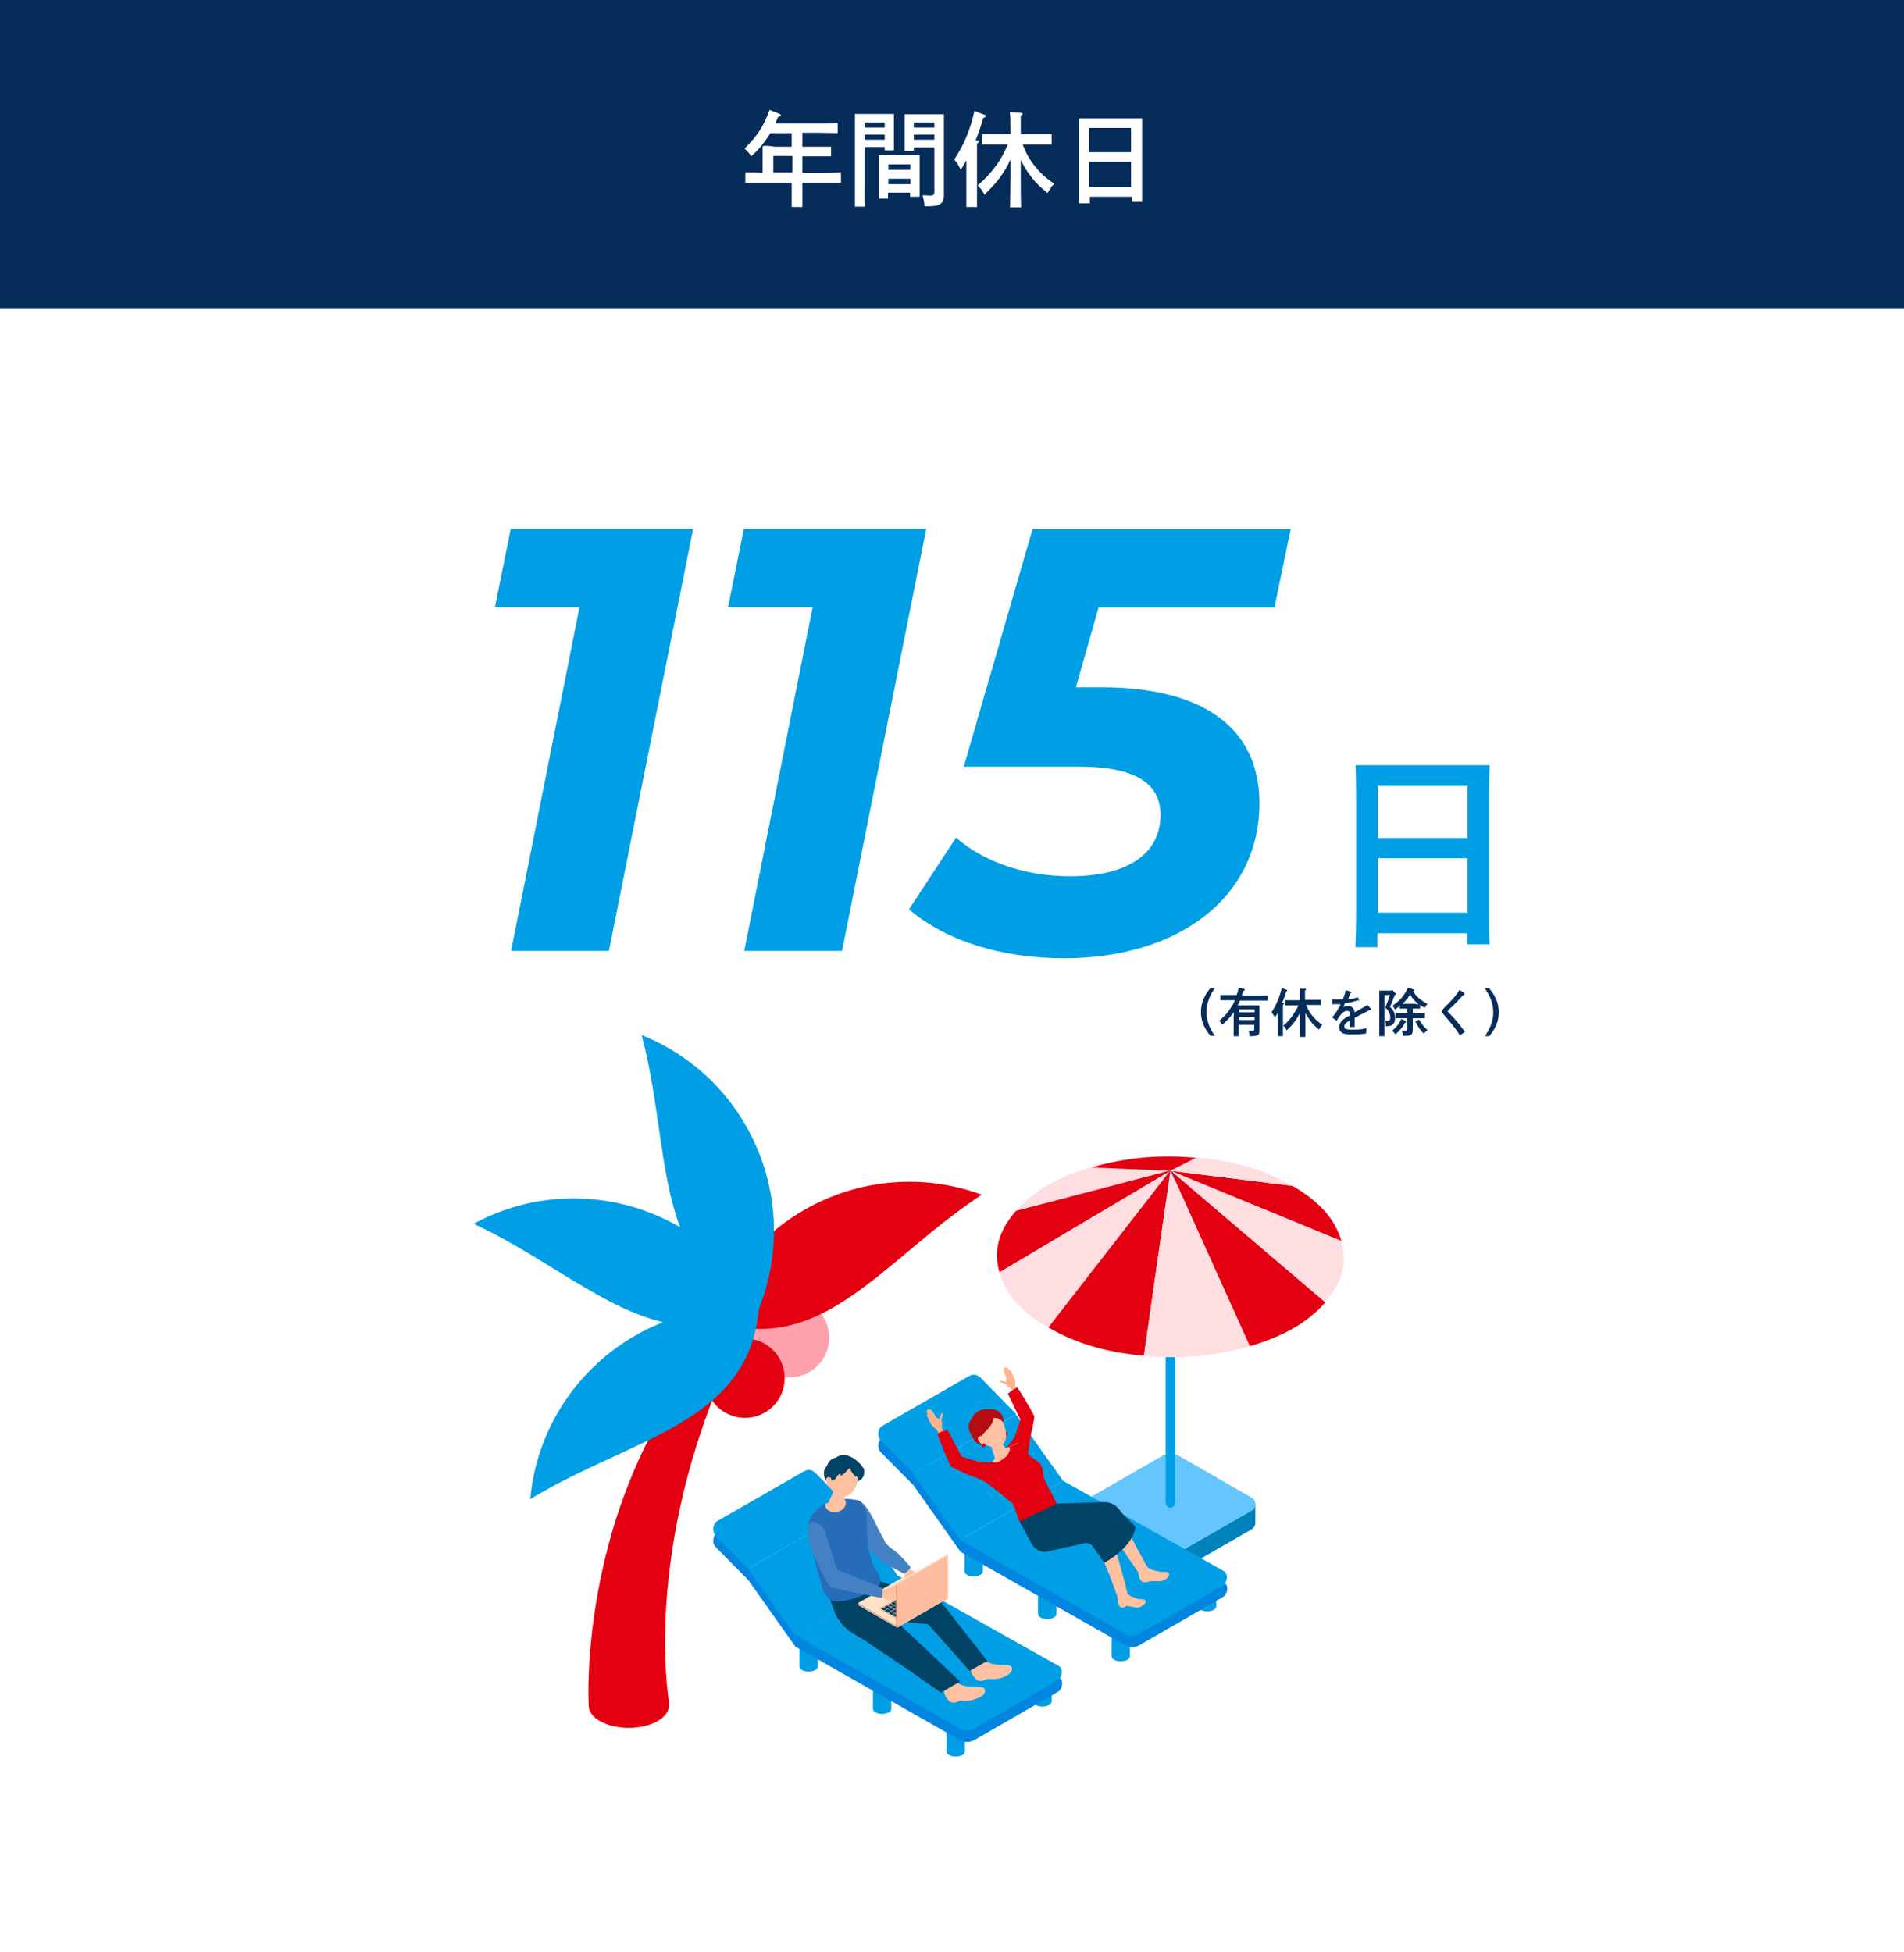 <?xml version="1.0" encoding="UTF-8"?> <svg xmlns="http://www.w3.org/2000/svg" id="_レイヤー_1" data-name="レイヤー_1" version="1.1" viewBox="0 0 517.8 530.9"><defs><style> .st0 { fill: #e20011; } .st1 { fill: #ffc1a2; } .st2 { fill: #4481c4; } .st3 { fill: #fff; } .st4 { fill: #ffc1a2; } .st5 { fill: #0086e0; } .st6 { fill: #ff9165; } .st7 { fill: #0082bc; } .st8 { isolation: isolate; } .st9 { fill: #ffe2c8; } .st10 { fill: #ffb48c; } .st11 { fill: #ffa1ac; } .st12 { fill: #062d59; } .st13 { fill: #009fe5; } .st14 { fill: #276cb9; } .st15 { fill: #b50d12; } .st16 { fill: #ffbd9f; } .st17 { fill: #65c5fd; } .st18 { fill: #9aeeff; } .st19 { fill: #004365; } .st20 { fill: #ffdee2; } </style></defs><rect class="st3" width="517.8" height="530.9"></rect><rect class="st12" width="517.8" height="84"></rect><g><path class="st3" d="M215.5,36.2h-6c-.3.5-.6,1-1,1.5-1.4,2.1-2.4,3.2-4.2,4.8-.5-.8-.8-1.1-1.8-2.1,3.4-3.4,5.1-5.9,6.8-10.5l2.5,1c.4.2.6.3.6.5q0,.2-.8.4c-.3.7-.6,1.3-.8,1.8h11.4c1.7,0,4.1,0,5.6-.1v2.7c-1.5,0-3.9-.1-5.6-.1h-4v3.8h4.5c1,0,2.5,0,3.3,0v2.6c-.8,0-2.4,0-3.3,0h-4.5v4.5h4.9c2.3,0,3.7,0,5.6-.1v2.8c-1.5,0-3.9,0-5.6,0h-4.9v.9c0,2.6,0,4.5,0,5.7h-2.9c0-1.3,0-3.2,0-5.7v-.9h-7c-1.5,0-4.1,0-5.6,0v-2.8c1.2,0,3.2,0,4.7.1v-4.6q0-2,0-2.5t3.3,0h4.6v-3.8ZM210.3,42.4v4.5h5.2v-4.5h-5.2Z"></path><path class="st3" d="M235.1,49.6c0,3,0,5.2.1,6.6h-2.7c0-1.6,0-3.7,0-6.6v-16.1c0-.9,0-2,0-2.5.8,0,1.7,0,2.8,0h4.7c1.3,0,2.2,0,3.1,0,0,.5,0,1.6,0,2.5v4.5c0,1.3,0,2.3,0,2.9h-2.5v-.9h-5.5v9.5ZM240.6,33.3h-5.5v1.4h5.5v-1.4ZM240.6,36.6h-5.5v1.4h5.5v-1.4ZM241.6,54h-2.6c0-.7,0-1.6,0-3v-6.3c0-.9,0-2,0-2.5.6,0,1.2,0,2,0h7.1c.8,0,1.4,0,2,0,0,.5,0,1.6,0,2.5v5.9c0,1.3,0,2.3,0,2.9h-2.6v-1.1h-6v1.6ZM247.6,44.7h-6v1.5h6v-1.5ZM247.6,48.6h-6v1.5h6v-1.5ZM248.5,41h-2.5c0-.6,0-1.6,0-2.9v-4.5c0-.9,0-2,0-2.5.9,0,1.8,0,3.1,0h4.8c1.2,0,2,0,2.8,0,0,.5,0,1.6,0,2.5v14.2c0,1.1,0,2.7,0,4.9,0,0,0,.1,0,.3,0,1.4-.3,2-1,2.5-.8.5-1.7.6-4.2.6h-.1c0-1-.2-1.7-.5-3,.9,0,1.4.1,2.1.1s1.1-.1,1.1-1.1v-12h-5.6v.9ZM254.1,33.3h-5.6v1.4h5.6v-1.4ZM254.1,36.6h-5.6v1.4h5.6v-1.4Z"></path><path class="st3" d="M265.8,38.2c.3,0,.4.1.4.3s-.2.3-.5.6c0,1.4,0,2.7,0,4.8v6.7c0,2.5,0,4.5,0,5.7h-2.9c0-1.3,0-3.2,0-5.7v-7c-.4.8-.9,1.5-1.5,2.6-.7-1.4-1-1.9-1.8-2.8,2.6-4,4.3-7.8,5.5-13.2l2.7,1c.3.1.4.3.4.4s-.1.3-.7.5c-.8,2.7-1.2,3.9-2.1,6.1h.3ZM274.8,36.5c0-3.3,0-5.3-.2-6l3.1.2c.2,0,.4.1.4.3s-.1.3-.5.5c0,.8,0,1,0,5h4.5c1.1,0,2.9,0,3.9,0v2.8c-1,0-2.9,0-3.9,0h-4c.9,2.3,1.8,3.9,3.1,5.6,1.5,1.9,2.8,3.2,5.5,5.1-.8.8-1,1.1-1.8,2.5-2.7-2.2-3.8-3.4-5.4-5.7-.8-1.2-1.4-2.2-1.9-3.3v4.7c0,3.7,0,6.4.1,8.2h-3c0-1.8.1-4.6.1-8.2v-4.8c-1.7,3.7-4,6.7-7.1,9.5-.7-1.3-.9-1.5-1.8-2.5,2-1.7,3.4-3.2,5-5.4,1.3-1.7,2.1-3.3,3.2-5.7h-3.1c-1.2,0-2.7,0-3.9,0v-2.8c1.1,0,2.7,0,3.9,0h3.9Z"></path><path class="st3" d="M296.3,55.3h-2.8c0-1,0-2.7,0-4.9v-13.7q0-3.6,0-4.5c.8,0,1.4,0,2.4,0h12.3c1,0,1.6,0,2.4,0,0,.9,0,2.8,0,4.5v13.3c0,2.4,0,3.9,0,4.9h-2.8v-1.4h-11.4v1.8ZM307.6,34.8h-11.4v6.6h11.4v-6.6ZM307.6,44h-11.4v6.9h11.4v-6.9Z"></path></g><path class="st13" d="M374.7,257.6h-6.1c.1-2.2.2-5.8.2-10.5v-29.5q0-7.6-.2-9.5c1.6,0,3.1,0,5.1,0h26.3c2,0,3.5,0,5.1,0-.1,1.9-.2,5.9-.2,9.5v28.6c0,5,0,8.3.2,10.6h-6.1v-3h-24.4v3.8ZM399.1,213.7h-24.4v14.2h24.4v-14.2ZM399.1,233.4h-24.4v14.8h24.4v-14.8Z"></path><g><path class="st13" d="M188.5,143.8l-22.9,114.8h-26.6s18.6-93.5,18.6-93.5h-23s4.3-21.3,4.3-21.3h49.5Z"></path><path class="st13" d="M251.9,143.8l-22.9,114.8h-26.6s18.6-93.5,18.6-93.5h-23s4.3-21.3,4.3-21.3h49.5Z"></path><path class="st13" d="M298.8,165.1l-6.2,21.8h6.9c28.7,0,43,11.8,43,31.5,0,25.7-22,42.2-53.1,42.2-17.1,0-32.1-4.7-42.2-13.3l12.8-19.5c7.5,6.6,18.9,10.5,31,10.5,15.7,0,24.6-6.1,24.6-16.7,0-8.2-6.2-13.1-22.3-13.1h-31.2s18.7-64.6,18.7-64.6h70.2s-4.4,21.3-4.4,21.3h-47.7Z"></path></g><g><g><g><path class="st17" d="M320.4,422.3l20-11.5c1.4-.8,1.4-2.7,0-3.5l-20-11.5c-1.3-.7-2.8-.7-4.1,0l-20,11.5c-1.4.8-1.4,2.7,0,3.5l20,11.5c1.3.7,2.8.7,4.1,0Z"></path><path class="st7" d="M341.4,409c0,.7-.3,1.4-1,1.8l-20,11.5c-1.3.7-2.8.7-4.1,0l-20-11.5c-.7-.4-1-1.1-1-1.8v5.1c0,.7.3,1.4,1,1.8h0s20,11.5,20,11.5c1.3.7,2.8.7,4.1,0l20-11.5h0c.7-.4,1-1.1,1-1.8v-5.1Z"></path></g><path class="st13" d="M318.3,410c-.7,0-1.3-.6-1.3-1.3v-88.9c0-.7.6-1.3,1.3-1.3s1.3.6,1.3,1.3v88.9c0,.7-.6,1.3-1.3,1.3Z"></path><g class="st8"><path class="st0" d="M351.5,322.5c7.4,4.3,11.6,9.1,13.3,15l-46.5-19.1,33.2,4.1Z"></path><path class="st20" d="M296.8,317.4l21.5.9-42,11c4.7-5.4,11.3-9.2,20.5-11.9Z"></path><path class="st0" d="M325.5,314.8l-7.2,3.6-21.5-.9c9.3-2.7,18.5-3.6,28.7-2.6Z"></path><path class="st20" d="M351.5,322.5l-33.2-4.1,7.2-3.6c10.3.9,18.6,3.4,26,7.7Z"></path><path class="st0" d="M318.3,318.4l-46.5,27.6c-1.7-6-.2-11.3,4.5-16.7l42-11Z"></path><path class="st20" d="M364.8,337.5c1.7,6,.2,11.3-4.5,16.7l-42-35.8,46.5,19.1Z"></path><path class="st20" d="M318.3,318.4l-33.2,42.7c-7.4-4.3-11.6-9.1-13.3-15l46.5-27.6Z"></path><path class="st0" d="M360.4,354.2c-4.7,5.4-11.3,9.2-20.5,11.9l-21.5-47.7,42,35.8Z"></path><path class="st0" d="M318.3,318.4l-7.2,50.3c-10.3-.9-18.6-3.4-26-7.7l33.2-42.7Z"></path><path class="st20" d="M318.3,318.4l21.5,47.7c-9.3,2.7-18.5,3.6-28.7,2.6l7.2-50.3Z"></path></g></g><g><g><g><path class="st13" d="M307.4,443.5c0,.8-1.1,1.4-2.5,1.4s-2.5-.6-2.5-1.4,1.1-1.4,2.5-1.4,2.5.6,2.5,1.4Z"></path><path class="st13" d="M302.3,450.4v-6.9c0,.8,1.1,1.4,2.5,1.4s2.5-.6,2.5-1.4v6.9c0,.8-1.1,1.4-2.5,1.4s-2.5-.6-2.5-1.4Z"></path></g><g><path class="st13" d="M330.9,429.9c0,.8-1.1,1.4-2.5,1.4s-2.5-.6-2.5-1.4,1.1-1.4,2.5-1.4,2.5.6,2.5,1.4Z"></path><path class="st13" d="M325.8,436.8v-6.9c0,.8,1.1,1.4,2.5,1.4s2.5-.6,2.5-1.4v6.9c0,.8-1.1,1.4-2.5,1.4s-2.5-.6-2.5-1.4Z"></path></g><g><path class="st13" d="M287.4,432c0,.8-1.1,1.4-2.5,1.4s-2.5-.6-2.5-1.4,1.1-1.4,2.5-1.4,2.5.6,2.5,1.4Z"></path><path class="st13" d="M282.3,438.9v-6.9c0,.8,1.1,1.4,2.5,1.4s2.5-.6,2.5-1.4v6.9c0,.8-1.1,1.4-2.5,1.4s-2.5-.6-2.5-1.4Z"></path></g><g><ellipse class="st13" cx="264.8" cy="420.4" rx="2.5" ry="1.4"></ellipse><path class="st13" d="M262.3,427.3v-6.9c0,.8,1.1,1.4,2.5,1.4s2.5-.6,2.5-1.4v6.9c0,.8-1.1,1.4-2.5,1.4s-2.5-.6-2.5-1.4Z"></path></g><g><path class="st5" d="M332.9,430.5l-.7-.4-22.4,12.9c-1.1.6-2.4.8-4,0l-44.7-25.4-12.8-18.1-8.4-8.5h0c-1.2.8-1.4,2.9-.4,3.9l8.9,9,12.8,18.1,44.7,25.4c1.5.8,2.9.6,4,0l22.7-13.1c1.2-.7,1.7-3,.4-3.9Z"></path><g><path class="st13" d="M305.8,444.3c1.5.8,2.9.6,4,0l22.7-13.1c1.2-.7,1.7-3,.4-3.9l-43.8-24.6-28,16.1,44.7,25.4Z"></path><polygon class="st13" points="248.3 400.7 261.1 418.8 289.1 402.7 276.3 384.7 248.3 400.7"></polygon><path class="st13" d="M263.4,374.3l-23.5,13.5c-1.2.7-1.4,2.9-.4,3.9l8.9,9,28-16.1-9.7-9.9c-.9-.9-2.1-1.1-3.1-.5Z"></path></g></g></g><g><path class="st10" d="M276.6,378l-.5-1.2v-1.2c-.2-.5-.4-1.3-.7-1.8-.3-.5-.5-.9-.6-1-.1-.2-.3-.4-.4-.3-.1,0,0,.3,0,.3,0,0-.3-.7-.3-.8,0,0-.2-.3-.3-.2-.1,0-.1.3-.1.3-.1-.3-.2-.3-.4-.3-.1,0-.1.4-.1.4,0,0-.3-.1-.2.5,0,.5.7,2,.7,2,0,.3,0,.6,0,.9,0,.1-.2.2-.4.2,0,0-.4-.2-.5-.2-.2,0-1.1-.3-1.1.1,0,0,0,0,0,0,0,0,0,0,0,0,.1,0,.3.2.5.2.3.1.6.3,1,.4,0,0,0,0,0,0,.3.1.5.3.6.5.4.6,1.1.8,1.1.8l1.1,2.8,1.8-1-1.1-1.5Z"></path><path class="st0" d="M276.6,377.2s3.4,5.2,4.7,8c0,.4-.4,2.7-.8,4.3-.2,1-.5,1.9-.6,3-.1,1.6-.4,3.2-.3,4.9,0-.5-4.1.8-4.6,0-.5-.9-1.6-2.1-1.4-3.1.1-.6.5-1.1.9-1.6,1-1.1,1.5-1.9,1.9-3.3.3-1.1.8-2.2,1.1-3.3l-3.4-7.1s1.2-1,2.4-1.6Z"></path><g><path class="st4" d="M277,392.4c-5.6,1.7-7.2,5.1-8.7,8-.6,1.2,3.8-.6,4.7-1,1.6-.8,4.4-3.1,4-6.9"></path><path class="st0" d="M287.3,408.5s.5,1.8-2.9,4.2-7.2,1-7.2,1l-1.7-4.7-6.6-5.4c-.9-.8-1.2-2-.6-3.2.4-.9.9-1.8,1.5-2.7,1.6.9,5.9-2.9,4.6-4.2.8-.4,1.6-.7,2.6-1,.8-.2.9.4,1.2,1.1.3.7,1,1.6,1,1.6,0,0,1.7,1.3,2.2,1.7,1.1.7,1.8,1.3,2.1,2.6.2.6.4,2.6.4,2.6l3.3,6.4Z"></path><g><g><g><path class="st4" d="M304,434.5v.3c.1.5,0,1.1.2,1.6.3.6.7.9,1.3.8l.9-.5,2.2.4c.7.2,1.6,0,2.2-.5.5-.4.7-.6.8-1.1,0-.6-1-.6-1.6-.6-.5,0-1.9-.6-1.9-.6-.4-.1-.7-.3-1.1-.6l-.7-.5-2.4,1.2Z"></path><path class="st4" d="M304,434.5c-.2-.4,0-1.7.6-2,.7-.3,1.7.5,1.9,1s-.2,1-.9,1.3c-.7.3-1.4.2-1.6-.2Z"></path></g><path class="st4" d="M299,421.9c2.2,4.8,3.2,7.7,5,12.6.9-.3,1.8-.6,2.7-.9-1.5-5.9-2.6-9.9-4.4-15.8l-3.3,4Z"></path></g><g><g><path class="st4" d="M309.5,427.5v.3c.3.6.2,1.2.6,1.8.4.6,1,.8,1.6.7l1.1-.3h2.2c.8.1,1.8-.3,2.4-.8.5-.5.5-.6.5-1.2,0-.7-1.2-.5-1.8-.5-.6,0-2.1-.4-2.1-.4-.4,0-.9-.3-1.3-.5l-.9-.5-2.3,1.6Z"></path><path class="st4" d="M309.5,427.5c-.2-.4.1-1.1.8-1.5s1.4-.4,1.7,0c.2.4-.1,1.1-.8,1.5s-1.4.4-1.7,0Z"></path></g><polygon class="st4" points="301.8 416.3 309.5 427.5 311.9 426 304.2 411.7 301.8 416.3"></polygon></g><path class="st19" d="M277.2,413.7l3.4,6.2c.8,1.5,2.4,2.3,4,2.1l10.3-2.3c.9-.2,1.9.2,2.4,1l3,4.3s7.7-4,8.5-9.7c-1-1.4-3.2-3-4.2-4.5-1-1.5-2.7-2.4-4.5-2.3l-12.6.4-10.2,4.9Z"></path></g></g><path class="st10" d="M255.4,390l-.7-1.2-1-.9c-.4-.4-.8-1.1-1.1-1.7-.2-.6-.4-1-.5-1.1,0-.2-.1-.5,0-.5.1,0,.3.2.3.2,0,0-.4-.7-.4-.8,0,0-.1-.3,0-.4.1,0,.3.1.3.1-.2-.3-.1-.4,0-.5.1,0,.5.2.5.2,0,0,0-.3.5.1.4.4,1.2,1.8,1.2,1.8.2.2.5.5.7.5.2,0,.3,0,.4-.2,0,0,0-.4.1-.5,0-.2.5-1,.8-.9,0,0,0,0,0,0,0,0,0,0,0,0,0,.2,0,.3-.1.5-.1.4-.2.7-.3,1.1,0,0,0,0,0,0,0,.3,0,.6,0,.9.2.7,0,1.5,0,1.5l1.6,2.7-2,.8-.5-1.9Z"></path><path class="st0" d="M254.9,389.9s2.2,6.1,3.7,8.9c.4.3,2.5,1.3,4.1,2,1.9.8,4.4,1.5,6.1,2.8.4.3.8.7,1.2.7.5,0,1-.2,1.3-.7.4-.6,1.5-1.9,1.2-2.6-.4-.9-.8-2.6-1.7-3.1-.6-.3-1.3-.3-1.9-.2-1.5,0-2.5,0-3.9-.5-1.1-.4-2.3-.7-3.5-1.1l-3.8-7.2s-1.6.3-2.8,1Z"></path><g><path class="st0" d="M273,390.1c.1.3.5.4.7.3.3-.1.4-.5.3-.7s-.5-.4-.7-.3c-.3.1-.4.5-.3.7Z"></path><path class="st4" d="M270.5,392c-.9.4-1.1,1.1-.9,1.6l1,3c.3.5,1.3.5,2.3,0,1-.5,1.5-1.3,1.3-1.7l-1.9-2.7c-.2-.4-.9-.5-1.8,0Z"></path><path class="st4" d="M267,384.4c-2.7,1.1-2.6,3.5-1.6,5.9,1.9,2.6,3.8,3.3,5,3.2,1.5-.2,3.3-.5,3.2-3.4,0-1.7-1.1-4.3-1.9-5.2-.6-.8-2.1-1.6-4.8-.5Z"></path><path class="st15" d="M270.3,385.5s-.4,1.3-.4,1.3c-.5,1.1-1.3,1.9-2.2,2.8-.2.2-.4.4-.5.6-.1.2-.2.4-.2.6-.1.7,0,1.4.2,2-.2.1-.7,0-1,0-.3-.2-.6-.4-.9-.7-.6-.6-1-1.6-1.4-2.3-.7-1.3-.7-2.8.4-4,0,0,.7-3,5.4-2.6,1.5.1,3.4,1.2,3.2,3.7,0,0-.9-1.3-2.5-1.3Z"></path><path class="st4" d="M267.6,391.1s-.4-.9-1.2-.5c-.6.4-.6.9,0,1.6.5.7,1.3.8,1.7.5.5-.2-.5-1.7-.5-1.7Z"></path><path class="st0" d="M267,393.3c.1.3.5.4.7.3s.4-.5.3-.7c-.1-.3-.5-.4-.7-.3s-.4.5-.3.7Z"></path></g></g></g><g><g><g><path class="st13" d="M262.5,469.4c0,.8-1.1,1.4-2.5,1.4s-2.5-.6-2.5-1.4,1.1-1.4,2.5-1.4,2.5.6,2.5,1.4Z"></path><path class="st13" d="M257.4,476.3v-6.9c0,.8,1.1,1.4,2.5,1.4s2.5-.6,2.5-1.4v6.9c0,.8-1.1,1.4-2.5,1.4s-2.5-.6-2.5-1.4Z"></path></g><g><path class="st13" d="M286,455.8c0,.8-1.1,1.4-2.5,1.4s-2.5-.6-2.5-1.4,1.1-1.4,2.5-1.4,2.5.6,2.5,1.4Z"></path><path class="st13" d="M281,462.7v-6.9c0,.8,1.1,1.4,2.5,1.4s2.5-.6,2.5-1.4v6.9c0,.8-1.1,1.4-2.5,1.4s-2.5-.6-2.5-1.4Z"></path></g><g><path class="st13" d="M242.5,457.8c0,.8-1.1,1.4-2.5,1.4s-2.5-.6-2.5-1.4,1.1-1.4,2.5-1.4,2.5.6,2.5,1.4Z"></path><path class="st13" d="M237.4,464.7v-6.9c0,.8,1.1,1.4,2.5,1.4s2.5-.6,2.5-1.4v6.9c0,.8-1.1,1.4-2.5,1.4s-2.5-.6-2.5-1.4Z"></path></g><g><path class="st13" d="M222.5,446.3c0,.8-1.1,1.4-2.5,1.4s-2.5-.6-2.5-1.4,1.1-1.4,2.5-1.4,2.5.6,2.5,1.4Z"></path><path class="st13" d="M217.4,453.2v-6.9c0,.8,1.1,1.4,2.5,1.4s2.5-.6,2.5-1.4v6.9c0,.8-1.1,1.4-2.5,1.4s-2.5-.6-2.5-1.4Z"></path></g><g><path class="st5" d="M288,456.3l-.7-.4-22.4,12.9c-1.1.6-2.4.8-4,0l-44.7-25.4-12.8-18.1-8.4-8.5h0c-1.2.8-1.4,2.9-.4,3.9l8.9,9,12.8,18.1,44.7,25.4c1.5.8,2.9.6,4,0l22.7-13.1c1.2-.7,1.7-3,.4-3.9Z"></path><g><path class="st13" d="M260.9,470.1c1.5.8,2.9.6,4,0l22.7-13.1c1.2-.7,1.7-3,.4-3.9l-43.8-24.6-28,16.1,44.7,25.4Z"></path><polygon class="st13" points="203.5 426.6 216.2 444.7 244.2 428.6 231.4 410.5 203.5 426.6"></polygon><path class="st13" d="M218.5,400.2l-23.5,13.5c-1.2.7-1.4,2.9-.4,3.9l8.9,9,28-16.1-9.7-9.9c-.9-.9-2.1-1.1-3.1-.5Z"></path></g></g></g><g><path class="st4" d="M256.7,459.1c0,0,0,.2,0,.4,0,1,.3,1.7.9,2.5.2.2.4.5.6.7.4.3,1,.4,1.5.3.5,0,.9-.4,1.4-.5.3-.1.6,0,1,0,.5,0,.9,0,1.4,0,1.2-.2,2.4-.6,3.4-1.2.4-.2.7-.6.9-1,.2-.4.1-.9-.2-1.2-.4-.4-1.1-.4-1.6-.4-1.2,0-2.3,0-3.5-.2-1-.2-2.1-.7-2.9-1.3-.8.4-1.6,1-2.4,1.6-.2.2-.3.3-.4.4Z"></path><path class="st4" d="M264,453.2c0,0,0,.2,0,.4,0,1,.3,1.7.9,2.5.2.2.4.5.6.7.4.3,1,.4,1.5.3.5,0,.9-.3,1.4-.5.3,0,.6,0,1,0,.5,0,.9,0,1.4,0,1.2-.1,2.4-.5,3.4-1.2.4-.2.7-.6.9-1,.2-.4.2-.9-.1-1.2-.4-.4-1.1-.4-1.6-.4-1.2,0-2.3,0-3.5-.3-1-.2-2.1-.8-2.9-1.4-.9.4-1.7,1-2.4,1.5-.2.2-.3.3-.4.4Z"></path><polygon class="st19" points="238.6 429.8 255.8 435.5 268.5 451.7 263.7 454.4 252.4 441.7 236 440.3 231.7 432.8 238.6 429.8"></polygon><path class="st19" d="M225.1,433.1l1.7,4.8c1,2.9,3.1,5.2,5.8,6.7.8.5,1.7.9,2.5,1.5l10,6.7,10.8,7.5,5.2-3-11.5-10.9-10.6-10-3.9-3.4h-9.9Z"></path><g><g><path class="st9" d="M257.7,434.4l-13.4,7.7c-.2,0-.4,0-.6,0l-10.1-5.9c-.2-.1-.2-.3,0-.4l13.4-7.7c.2,0,.4,0,.6,0l10.1,5.9c.2.1.2.3,0,.4Z"></path><polygon class="st16" points="243.7 442.1 233.5 436.2 233.5 436.6 243.7 442.5 243.7 442.1"></polygon><polygon class="st7" points="244.3 442.1 244.3 442.5 257.6 434.8 257.6 434.4 244.3 442.1"></polygon><path class="st6" d="M243.7,442.5h0c.2.1.4.1.6,0h0v-.4h0c-.2.1-.4.1-.6,0h0s0,.4,0,.4Z"></path><path class="st16" d="M233.5,436.6c0,0-.2-.1-.2-.2h0v-.4h0c0,0,0,.1.2.2v.4"></path><path class="st17" d="M257.6,434.8c0,0,.2-.1.2-.2h0v-.4h0c0,0,0,.1-.2.2v.4"></path></g><path class="st16" d="M245.8,432.8l-3.2,1.8c-.2,0-.4,0-.6,0l-2.1-1.2c-.2-.1-.2-.3,0-.4l3.2-1.8c.2,0,.4,0,.6,0l2.1,1.2c.2.1.2.3,0,.4Z"></path><g><path class="st16" d="M239.2,437.3l10.5-6c.2,0,.4,0,.6,0l5.3,3.1c.2.1.2.3,0,.4l-10.5,6c-.2,0-.4,0-.6,0l-5.3-3.1c-.2-.1-.2-.3,0-.4Z"></path><polygon class="st19" points="239.6 437.5 240.4 437.1 241.3 437.6 240.5 438 239.6 437.5"></polygon><polygon class="st19" points="240.6 438.1 241.4 437.6 242.3 438.1 241.5 438.6 240.6 438.1"></polygon><polygon class="st19" points="241.7 438.7 242.4 438.2 243.3 438.7 242.5 439.2 241.7 438.7"></polygon><polygon class="st19" points="242.7 439.2 243.4 438.8 244.3 439.3 243.5 439.7 242.7 439.2"></polygon><polygon class="st19" points="243.7 439.8 244.4 439.4 245.3 439.9 244.5 440.3 243.7 439.8"></polygon><polygon class="st19" points="240.5 437 241.3 436.6 242.1 437.1 241.4 437.5 240.5 437"></polygon><polygon class="st19" points="241.5 437.6 242.3 437.1 243.1 437.6 242.4 438.1 241.5 437.6"></polygon><polygon class="st19" points="242.5 438.2 243.3 437.7 244.1 438.2 243.4 438.7 242.5 438.2"></polygon><polygon class="st19" points="243.5 438.7 244.3 438.3 245.1 438.8 244.4 439.2 243.5 438.7"></polygon><polygon class="st19" points="244.5 439.3 245.3 438.9 246.2 439.4 245.4 439.8 244.5 439.3"></polygon><polygon class="st19" points="241.4 436.5 242.1 436.1 243 436.6 242.3 437 241.4 436.5"></polygon><polygon class="st19" points="242.4 437.1 243.1 436.6 244 437.1 243.3 437.6 242.4 437.1"></polygon><polygon class="st19" points="243.4 437.7 244.1 437.2 245 437.7 244.3 438.2 243.4 437.7"></polygon><polygon class="st19" points="244.4 438.2 245.2 437.8 246 438.3 245.3 438.7 244.4 438.2"></polygon><polygon class="st19" points="245.4 438.8 246.2 438.4 247 438.9 246.3 439.3 245.4 438.8"></polygon><polygon class="st19" points="242.3 436 243 435.6 243.9 436.1 243.1 436.5 242.3 436"></polygon><polygon class="st19" points="243.3 436.6 244 436.1 244.9 436.6 244.1 437.1 243.3 436.6"></polygon><polygon class="st19" points="244.3 437.2 245 436.7 245.9 437.2 245.1 437.7 244.3 437.2"></polygon><polygon class="st19" points="245.3 437.7 246 437.3 246.9 437.8 246.1 438.2 245.3 437.7"></polygon><polygon class="st19" points="246.3 438.3 247 437.9 247.9 438.4 247.1 438.8 246.3 438.3"></polygon><polygon class="st19" points="244.1 436.1 244.9 435.6 245.8 436.1 245 436.6 244.1 436.1"></polygon><polygon class="st19" points="245.1 436.7 245.9 436.2 246.8 436.7 246 437.2 245.1 436.7"></polygon><polygon class="st19" points="246.1 437.2 246.9 436.8 247.8 437.3 247 437.7 246.1 437.2"></polygon><polygon class="st19" points="247.1 437.8 247.9 437.4 248.8 437.9 248 438.3 247.1 437.8"></polygon><polygon class="st19" points="245 435.6 245.8 435.1 246.6 435.6 245.9 436.1 245 435.6"></polygon><polygon class="st19" points="246 436.1 246.8 435.7 247.6 436.2 246.9 436.7 246 436.1"></polygon><polygon class="st19" points="247 436.7 247.8 436.3 248.6 436.8 247.9 437.2 247 436.7"></polygon><polygon class="st19" points="248 437.3 248.8 436.9 249.6 437.4 248.9 437.8 248 437.3"></polygon><polygon class="st19" points="245.9 435.1 246.6 434.6 247.5 435.1 246.7 435.6 245.9 435.1"></polygon><polygon class="st19" points="246.9 435.6 247.6 435.2 248.5 435.7 247.7 436.1 246.9 435.6"></polygon><polygon class="st19" points="247.9 436.2 248.6 435.8 249.5 436.3 248.7 436.7 247.9 436.2"></polygon><polygon class="st19" points="248.9 436.8 249.6 436.4 250.5 436.9 249.8 437.3 248.9 436.8"></polygon><polygon class="st19" points="243.1 435.5 246.5 433.5 247.4 434.1 244 436 243.1 435.5"></polygon><polygon class="st19" points="246.7 434.6 247.5 434.1 248.4 434.6 247.6 435.1 246.7 434.6"></polygon><polygon class="st19" points="247.7 435.1 248.5 434.7 249.4 435.2 248.6 435.6 247.7 435.1"></polygon><polygon class="st19" points="248.8 435.7 249.5 435.3 250.4 435.8 249.6 436.2 248.8 435.7"></polygon><polygon class="st19" points="249.8 436.3 250.5 435.9 251.4 436.4 250.6 436.8 249.8 436.3"></polygon><polygon class="st19" points="246.6 433.5 247.4 433 248.2 433.5 247.5 434 246.6 433.5"></polygon><polygon class="st19" points="247.6 434.1 248.4 433.6 249.2 434.1 248.5 434.6 247.6 434.1"></polygon><polygon class="st19" points="248.6 434.6 249.4 434.2 250.2 434.7 249.5 435.1 248.6 434.6"></polygon><polygon class="st19" points="249.6 435.2 250.4 434.8 251.2 435.3 250.5 435.7 249.6 435.2"></polygon><polygon class="st19" points="250.6 435.8 251.4 435.4 252.2 435.9 251.5 436.3 250.6 435.8"></polygon><polygon class="st19" points="247.5 433 248.2 432.5 249.1 433 248.4 433.5 247.5 433"></polygon><polygon class="st19" points="248.5 433.6 249.2 433.1 250.1 433.6 249.4 434.1 248.5 433.6"></polygon><polygon class="st19" points="249.5 434.1 250.2 433.7 251.1 434.2 250.4 434.6 249.5 434.1"></polygon><polygon class="st19" points="250.5 434.7 251.2 434.3 252.1 434.8 251.4 435.2 250.5 434.7"></polygon><polygon class="st19" points="251.5 435.3 252.3 434.9 253.1 435.4 252.4 435.8 251.5 435.3"></polygon><polygon class="st19" points="248.4 432.5 249.1 432 250 432.5 249.2 433 248.4 432.5"></polygon><polygon class="st19" points="249.4 433.1 250.1 432.6 251 433.1 250.2 433.6 249.4 433.1"></polygon><polygon class="st19" points="250.4 433.6 251.1 433.2 252 433.7 251.2 434.1 250.4 433.6"></polygon><polygon class="st19" points="251.4 434.2 252.1 433.8 253 434.3 252.2 434.7 251.4 434.2"></polygon><polygon class="st19" points="252.4 434.8 253.1 434.4 254 434.9 253.2 435.3 252.4 434.8"></polygon><polygon class="st19" points="249.2 432 250 431.5 250.8 432 250.1 432.5 249.2 432"></polygon><polygon class="st19" points="250.2 432.6 251 432.1 251.9 432.6 251.1 433.1 250.2 432.6"></polygon><polygon class="st19" points="251.2 433.1 252 432.7 252.9 433.2 252.1 433.6 251.2 433.1"></polygon><polygon class="st19" points="252.2 433.7 253 433.3 253.9 433.8 253.1 434.2 252.2 433.7"></polygon><polygon class="st19" points="253.2 434.3 254 433.9 254.9 434.4 254.1 434.8 253.2 434.3"></polygon><polygon class="st19" points="244.7 440.4 245.4 440 245.7 440.1 244.9 440.6 244.7 440.4"></polygon><polygon class="st19" points="245.5 439.9 246.3 439.5 246.6 439.6 245.8 440.1 245.5 439.9"></polygon><polygon class="st19" points="246.4 439.4 247.2 439 247.4 439.1 246.7 439.6 246.4 439.4"></polygon><polygon class="st19" points="247.3 438.9 248 438.5 248.3 438.6 247.6 439.1 247.3 438.9"></polygon><polygon class="st19" points="248.1 438.4 248.9 438 249.2 438.1 248.4 438.6 248.1 438.4"></polygon><polygon class="st19" points="249 437.9 249.8 437.4 250.1 437.6 249.3 438 249 437.9"></polygon><polygon class="st19" points="249.9 437.4 250.6 436.9 250.9 437.1 250.2 437.5 249.9 437.4"></polygon><polygon class="st19" points="250.8 436.9 251.5 436.4 251.8 436.6 251 437 250.8 436.9"></polygon><polygon class="st19" points="251.6 436.4 252.4 435.9 252.7 436.1 251.9 436.5 251.6 436.4"></polygon><polygon class="st19" points="252.5 435.9 253.2 435.4 253.5 435.6 252.8 436 252.5 435.9"></polygon><polygon class="st19" points="253.4 435.4 254.1 434.9 254.4 435.1 253.7 435.5 253.4 435.4"></polygon><polygon class="st19" points="254.2 434.9 255 434.4 255.3 434.6 254.5 435 254.2 434.9"></polygon></g></g><path class="st2" d="M240.8,419.8c.4,1.1-.3,2.9-1.4,3.4-1.1.6-1.9-.3-2.4-1.2-.6-1-1.2-1.9-1.8-2.9-2-3.3-5.1-6.8-3.8-9.9,1-2.5,3-.7,3.8.2,1.2,1.4,2.2,3.4,3,5.1.8,1.8,1.9,3.4,2.6,5.1,0,0,0,.1,0,.2Z"></path><path class="st14" d="M224.4,433.6c-.7-1.2-1-2.6-1.3-3.7-.7-2.8-1.5-5.7-2.3-8.5-.4-1.4-.9-2.9-1-4.4,0-1.2,0-2.5.4-3.6.4-1.2.9-1.9,1.9-2.8,1.1-1,2.1-1.7,3.5-2.2,2.4-.9,5.1-1,7.6-.4,1.2.2,1.7,1.8,2.2,2.7.5,1,.3,1.8.3,2.8,0,1.4,0,2.9.2,4.4.1,1.8.3,3.7.8,5.4.2.9.5,1.8.9,2.7.4.8,1,1.4,1.4,2.2.4.9.6,1.9.2,2.8-.4.8-1.2,1.2-2,1.6-2.9,1.5-6,2.8-9.4,2.9-.5,0-1.1,0-1.6-.2-.7-.3-1.3-1-1.7-1.8Z"></path><path class="st4" d="M227.6,411.2c-1.6.3-3-.5-3.2-1.8,0-.1,0-.3,0-.4,1.5-.7,3.2-1.3,5.3-1.3.2.2.3.5.3.7.2,1.3-.9,2.5-2.4,2.8Z"></path><path class="st4" d="M228.5,404.9c-1-.3-1.7.1-1.8.6l-1.4,3.1c-.1.6.7,1.3,1.8,1.6,1.1.3,2.1.1,2.2-.5l.5-3.5c0-.5-.3-1-1.3-1.3Z"></path><path class="st4" d="M230.3,397c-2.8-.8-4.2,1.1-4.9,3.6-.9,3.3.9,4.9,2,5.6,1.2.8,2.8,1.6,4.6-.7,1.1-1.4,1.8-4.1,1.7-5.2,0-1-.7-2.5-3.5-3.3Z"></path><path class="st19" d="M231.7,400.4c-.2-.2-.4-.8-.6-1-.3-.2-.5.3-.7.5-.5.6-1.1,1.1-1.8,1.5v-.6c-.4,0-.7.3-1,.7-.2.3-.4.7-.7.9-.2.1-.4.2-.6.2-.5.2-.8.6-.9,1.1-.4-.6-.8-1.1-1.1-1.7-.2-.6-.3-1.2-.2-1.9.1-.6.5-1,.8-1.5.2-.4.3-.8.7-1.2.2-.3.5-.5.8-.7.3-.2.8-.2,1.1-.4.5-.4,1.3-.6,1.9-.6,1.8,0,3.4,1.2,4.6,2.5.2.2.4.5.6.8.2.2.4.5.4.8,0,.3,0,.7,0,1-.1.6-.4,1.2-.9,1.6-.3.2-.6.3-.8.6,0-.6.2-.9-.2-1.4-.2-.2-.4-.4-.5-.6.1.2.2.4.3.6-.2,0-.3,0-.4-.2-.3-.3-.6-.7-.9-1.1Z"></path><path class="st4" d="M226.1,402.7s.1-1-.7-1c-.7,0-.8.5-.7,1.3,0,.8.5,1.3,1,1.4.5,0,.5-1.7.5-1.7Z"></path><path class="st1" d="M246.8,425.7l1,1.2,1.3.7c.5.4,1.2,1.1,1.5,1.6.4.6.7,1,.8,1.1.1.2.3.5,0,.6-.1,0-.4-.1-.4-.1,0,0,.6.6.6.7,0,0,.2.3,0,.4-.1.1-.4,0-.4,0,.2.3.2.4.1.5-.1.1-.5,0-.5,0,0,0,0,.3-.6,0-.5-.3-1.7-1.7-1.7-1.7-.3-.2-.6-.4-.9-.4-.2,0-.4.1-.4.3,0,.1,0,.5,0,.6,0,.3-.3,1.3-.7,1.1,0,0,0,0,0,0,0,0,0,0,0,0,0-.2,0-.4,0-.6,0-.4,0-.8,0-1.2,0,0,0,0,0,0,0-.3,0-.6-.2-.9-.4-.7-.3-1.6-.3-1.6-.4-.6-.9-1.2-1.5-1.6.4-.3.8-.7,1.1-1.1,0,0,0,0,.1,0,0,0,0,0,0,0,.3.2.6.5.8.8Z"></path><path class="st2" d="M247.4,425.8c.1.1.2.2.2.4,0,.2,0,.3-.2.4-.3.4-.7.8-1.1,1.1-.1.1-.3.2-.4.2-.1,0-.3,0-.4-.1-1.7-.9-3.4-1.8-5.1-2.9-.7-.4-1.4-.8-2-1.3-.4-.4-.9-1-.7-1.6,0-.2.3-.5.4-.7.4-.5.8-.7,1.3-1.1.3-.2.5-.9.9-.9.5,0,1.2,1.1,1.6,1.4.7.5,1.4,1,2,1.5,1.2,1,2.3,2.3,3.3,3.5Z"></path><g><path class="st4" d="M240.3,432.2s.8,0,1.2,0c.4,0,.8,0,1.1,0,.7,0,1.4.2,2,.5,0,0,0,0,.1,0,.6.2,1.1.5,1.6.8.1,0,.4.1.4.3,0,0,0,.2,0,.2,0,0,.3.2.3.4,0,.1-.1.3-.4.3,0,0,.2.1.2.3,0,.2-.2.2-.3.2,0,0-.7,0-.7,0,0,0,.2,0,.2.2,0,.7-1.7.2-2,0-.2,0-.3-.2-.5-.2-.3,0-.5,0-.8,0-.6,0-1.2,0-1.7-.2-.5-.2-.8-.6-1.3-.7l-2.1-.3.4-2.1,2.3.4Z"></path><path class="st2" d="M227.5,426.8l12.3,5s.2.7.2,1.3c0,.6-.2,1.5-.2,1.5,0,0-9-1.8-14.1-3-.8-1.1-2.5-4.5-3.2-6.1-1.5-3.2-3-6.4-2.7-10,0-.7.4-1.4,1.1-1.6.5-.1,1,0,1.4.3.7.4,1.6,1.1,2,1.9.2.5.3,1.1.5,1.7l1.2,3.9c.5,1.7,1.1,3.4,1.6,5.1Z"></path></g><g><path class="st16" d="M244.3,442.5l13.2-7.6c.2,0,.3-.3.3-.5v-11.3c0-.2-.1-.2-.3-.1l-13.2,7.6c-.2,0-.3.3-.3.5v11.3c0,.2.1.2.3.1Z"></path><polygon class="st6" points="244 431 243.7 430.9 243.7 442.2 244 442.4 244 431"></polygon><path class="st18" d="M244,430.4c-.2,0-.3.3-.3.5l.3.2c0-.2.1-.4.3-.5l-.3-.2Z"></path><polygon class="st9" points="257.2 422.8 244 430.4 244.3 430.6 257.5 422.9 257.2 422.8"></polygon><path class="st9" d="M257.7,422.9c0,0-.1,0-.2,0l-.3-.2c0,0,.2,0,.2,0l.3.2Z"></path><path class="st6" d="M244,442.4c0,0,0,.1,0,.1h0s-.3-.1-.3-.1c0,0,0,0,0-.2l.3.2Z"></path></g></g></g><g><circle class="st11" cx="214.7" cy="363.8" r="10.8"></circle><path class="st0" d="M207.4,352c-51.5,43.5-47.3,111.9-47.3,111.9,0,3.3,4.9,6,10.9,6s10.9-2.7,10.9-6,0-.7,0-1.2c-1.1-7.6-6.5-54.2,25.5-110.8Z"></path><circle class="st0" cx="202.6" cy="374.8" r="10.8"></circle><path class="st0" d="M267,324.9h0s0,0,0,0c-29.7-10.9-62.6,4.4-73.4,34h0s0,0,0,0c29.7,10.9,46.5-16.4,73.4-34Z"></path><path class="st13" d="M174.5,281.5h0s0,0,0,0c29.3,11.7,43.6,45.1,31.9,74.4h0s0,0,0,0c-29.3-11.7-23.6-43.3-31.9-74.4Z"></path><path class="st13" d="M144.2,407.7h0c2.9-31.5,30.7-54.7,62.2-51.8h0c-2.9,31.5-34.7,35-62.2,51.8Z"></path><path class="st13" d="M128.8,332.8h0c27.8-15,62.5-4.7,77.6,23.1h0s0,0,0,0c-27.8,15-48.4-9.5-77.6-23.1Z"></path></g></g><g><path class="st12" d="M330.4,268.7c-1.5,2.1-2.3,4.3-2.3,6.5s.8,4.5,2.3,6.5h-1.2c-1.8-2.1-2.6-4.2-2.6-6.5s.8-4.4,2.6-6.5h1.2Z"></path><path class="st12" d="M335.6,275.1c-.8,1.3-1.6,2.1-3.2,3.6-.3-.5-.5-.8-.8-1.1,1.7-1.5,2.4-2.3,3.3-3.8.4-.6.7-1.2.9-1.8h-1.1c-.8,0-2,0-2.8,0v-1.4c.7,0,2,0,2.8,0h1.6c.2-.6.4-1.2.6-2l1.3.3c.2,0,.3.1.3.3s0,.2-.4.3c-.1.4-.2.8-.4,1.2h4.3c.9,0,2.1,0,2.8,0v1.4c-.7,0-1.9,0-2.8,0h-4.8c-.2.4-.4.9-.6,1.3h3.8c.7,0,1.5,0,2.1,0q0,.4,0,2.2v3c0,.9,0,1.7,0,1.8,0,.6-.1.9-.5,1.1-.4.2-.9.3-2.1.3h-.1c0-.8,0-.9-.3-1.5.5,0,.7,0,.9,0,.6,0,.7,0,.7-.6v-1h-4.2v3.1h-1.4c0-.5,0-1.8,0-2.7v-4ZM341.2,274.5h-4.2v.8h4.2v-.8ZM341.2,276.6h-4.2v.8h4.2v-.8Z"></path><path class="st12" d="M349,272.8c.1,0,.2,0,.2.1s0,.2-.3.3c0,.7,0,1.4,0,2.4v3.3c0,1.3,0,2.3,0,2.9h-1.4c0-.6,0-1.6,0-2.9v-3.5c-.2.4-.4.8-.8,1.3-.3-.7-.5-.9-.9-1.4,1.3-2,2.1-3.9,2.8-6.6l1.3.5c.1,0,.2.1.2.2s0,.1-.3.2c-.4,1.4-.6,1.9-1.1,3.1h.1ZM353.5,271.9c0-1.7,0-2.7,0-3h1.5c.1,0,.2.2.2.2s0,.2-.3.3c0,.4,0,.5,0,2.5h2.3c.6,0,1.5,0,2,0v1.4c-.5,0-1.4,0-2,0h-2c.5,1.1.9,2,1.6,2.8.7.9,1.4,1.6,2.8,2.6-.4.4-.5.6-.9,1.3-1.3-1.1-1.9-1.7-2.7-2.9-.4-.6-.7-1.1-1-1.6v2.4c0,1.8,0,3.2,0,4.1h-1.5c0-.9,0-2.3,0-4.1v-2.4c-.9,1.8-2,3.3-3.6,4.7-.4-.7-.4-.8-.9-1.3,1-.8,1.7-1.6,2.5-2.7.6-.9,1.1-1.6,1.6-2.8h-1.6c-.6,0-1.4,0-2,0v-1.4c.5,0,1.3,0,2,0h1.9Z"></path><path class="st12" d="M369.4,272c-1.3.4-2.3.7-3.6.8q-.3.6-.4.9c0,.1,0,.1-.1.2.4-.2.8-.3,1.3-.3,1,0,1.7.6,1.8,1.7,2.5-1.4,2.5-1.4,3.5-2l.9,1c0,0,.1.2.1.2s0,.2-.2.2-.2,0-.3,0q-.8.5-2.5,1.3c-.5.3-1.3.7-1.5.8v2.5h-1.4v-1.7q0,0-.2.1c-.8.4-1.2.9-1.2,1.5s.4.8,2.1.8,2.5,0,3.9-.4c0,.7-.1.8-.1,1.5-1.8.2-2.3.2-3.6.2-1.8,0-2.5-.1-3-.5-.5-.3-.7-.9-.7-1.5s.4-1.6,1.3-2.2c.4-.3.6-.4,1.3-.8.2,0,.3-.2.3-.2h0c0-.5,0-.7-.1-.9-.1-.2-.4-.3-.6-.3-.6,0-1.3.4-1.8,1.1-.3.3-.6.8-1.1,1.6l-1.2-.9q.2-.3,1-1.3c.3-.5.9-1.5,1.3-2.3-.3,0-.5,0-.8,0-.5,0-.9,0-1.5,0v-1.3c.7,0,1,0,1.5,0s1,0,1.4,0c.4-1,.7-2,.8-2.5l1.4.4c0,0,.1,0,.1.2s0,.2-.3.2q-.1.3-.3.9t-.2.6c0,0,0,.1,0,.2.9-.1,1.6-.3,2.6-.6l.4,1.2Z"></path><path class="st12" d="M376.5,270.6v7.1c0,1.8,0,3.2,0,4.1h-1.4c0-.9,0-2.3,0-4.1v-7.1c0-.4,0-1,0-1.2.3,0,.6,0,1,0h2.3l.2-.2.9.9c.2.1.2.2.2.2,0,.1,0,.2-.4.3-.4,1.1-.8,2.2-1.3,3.2,1.1,1.1,1.4,1.8,1.4,3s-.4,1.8-1.1,2.1c-.4.1-.6.2-1.4.2,0-.6,0-.9-.2-1.5.2,0,.5,0,.7,0,.4,0,.7-.2.7-.8,0-1.1-.5-2.1-1.4-2.8.5-1,.8-2,1.3-3.4h-1.5ZM382.1,277.7c.2,0,.3.1.3.2s0,.2-.3.2c-.6,1.2-1.4,2.1-2.6,3.2-.3-.4-.4-.5-.9-1,1.3-1.1,2-2,2.5-3.2l1,.5ZM384.4,269.1c.2,0,.2.1.2.2,0,.1,0,.1-.3.2.5.9.9,1.4,1.5,1.9.7.6,1.3,1,2.4,1.6-.3.4-.4.5-.4.5q-.3.4-.4.6c-.4-.3-.8-.5-1.2-.8v1c-.3,0-.7,0-1.1,0h-.9v1.2h1.3c.6,0,1.5,0,2,0v1.4c-.5,0-1.4,0-2,0h-1.3v.7c0,.5,0,1.2,0,2.3v.2c0,.7-.1,1.1-.5,1.3-.4.3-.9.3-2.2.3,0-.6,0-.8-.3-1.4.5,0,.7,0,1,0s.5,0,.5-.5v-2.9h-1.1c-.6,0-1.4,0-2,0v-1.4c.5,0,1.3,0,2,0h1.1v-1.2h-.9c-.4,0-.8,0-1.1,0v-.8c-.4.4-.9.7-1.3,1.1-.3-.6-.4-.6-.7-1.1,2.2-1.5,3.2-2.8,4.2-4.9l1.3.4ZM385.1,273.1c.2,0,.5,0,.7,0-.4-.4-.9-.7-1.3-1.2-.4-.4-.7-.9-1-1.5-.6,1-1.3,1.9-2.1,2.6.2,0,.4,0,.6,0h3.1ZM385.9,277.2c.9,1.5,1.2,1.9,2.3,2.9-.3.3-.7.7-1,1-.9-.9-1.6-1.9-2.3-3.3l1-.5Z"></path><path class="st12" d="M398.1,270.2c0,0,.2.2.2.2,0,.1,0,.2-.4.2-.6.7-2.6,2.9-3.7,3.8-.4.4-.5.5-.5.6s0,.2.3.4c1.8,1.8,3,3.3,4.4,5.2l-1.4,1c-.3-.6-.9-1.4-1.3-2-.6-.8-2.3-2.8-3-3.6-.4-.5-.6-.7-.6-.9s.3-.7,1-1.4c1-.9,2.4-2.5,3.1-3.4.3-.4.4-.6.7-1.1l1.4.9Z"></path><path class="st12" d="M403.8,281.8c1.5-2.1,2.3-4.3,2.3-6.5s-.8-4.5-2.3-6.5h1.2c1.8,2.1,2.6,4.2,2.6,6.5s-.8,4.4-2.6,6.5h-1.2Z"></path></g></svg> 
